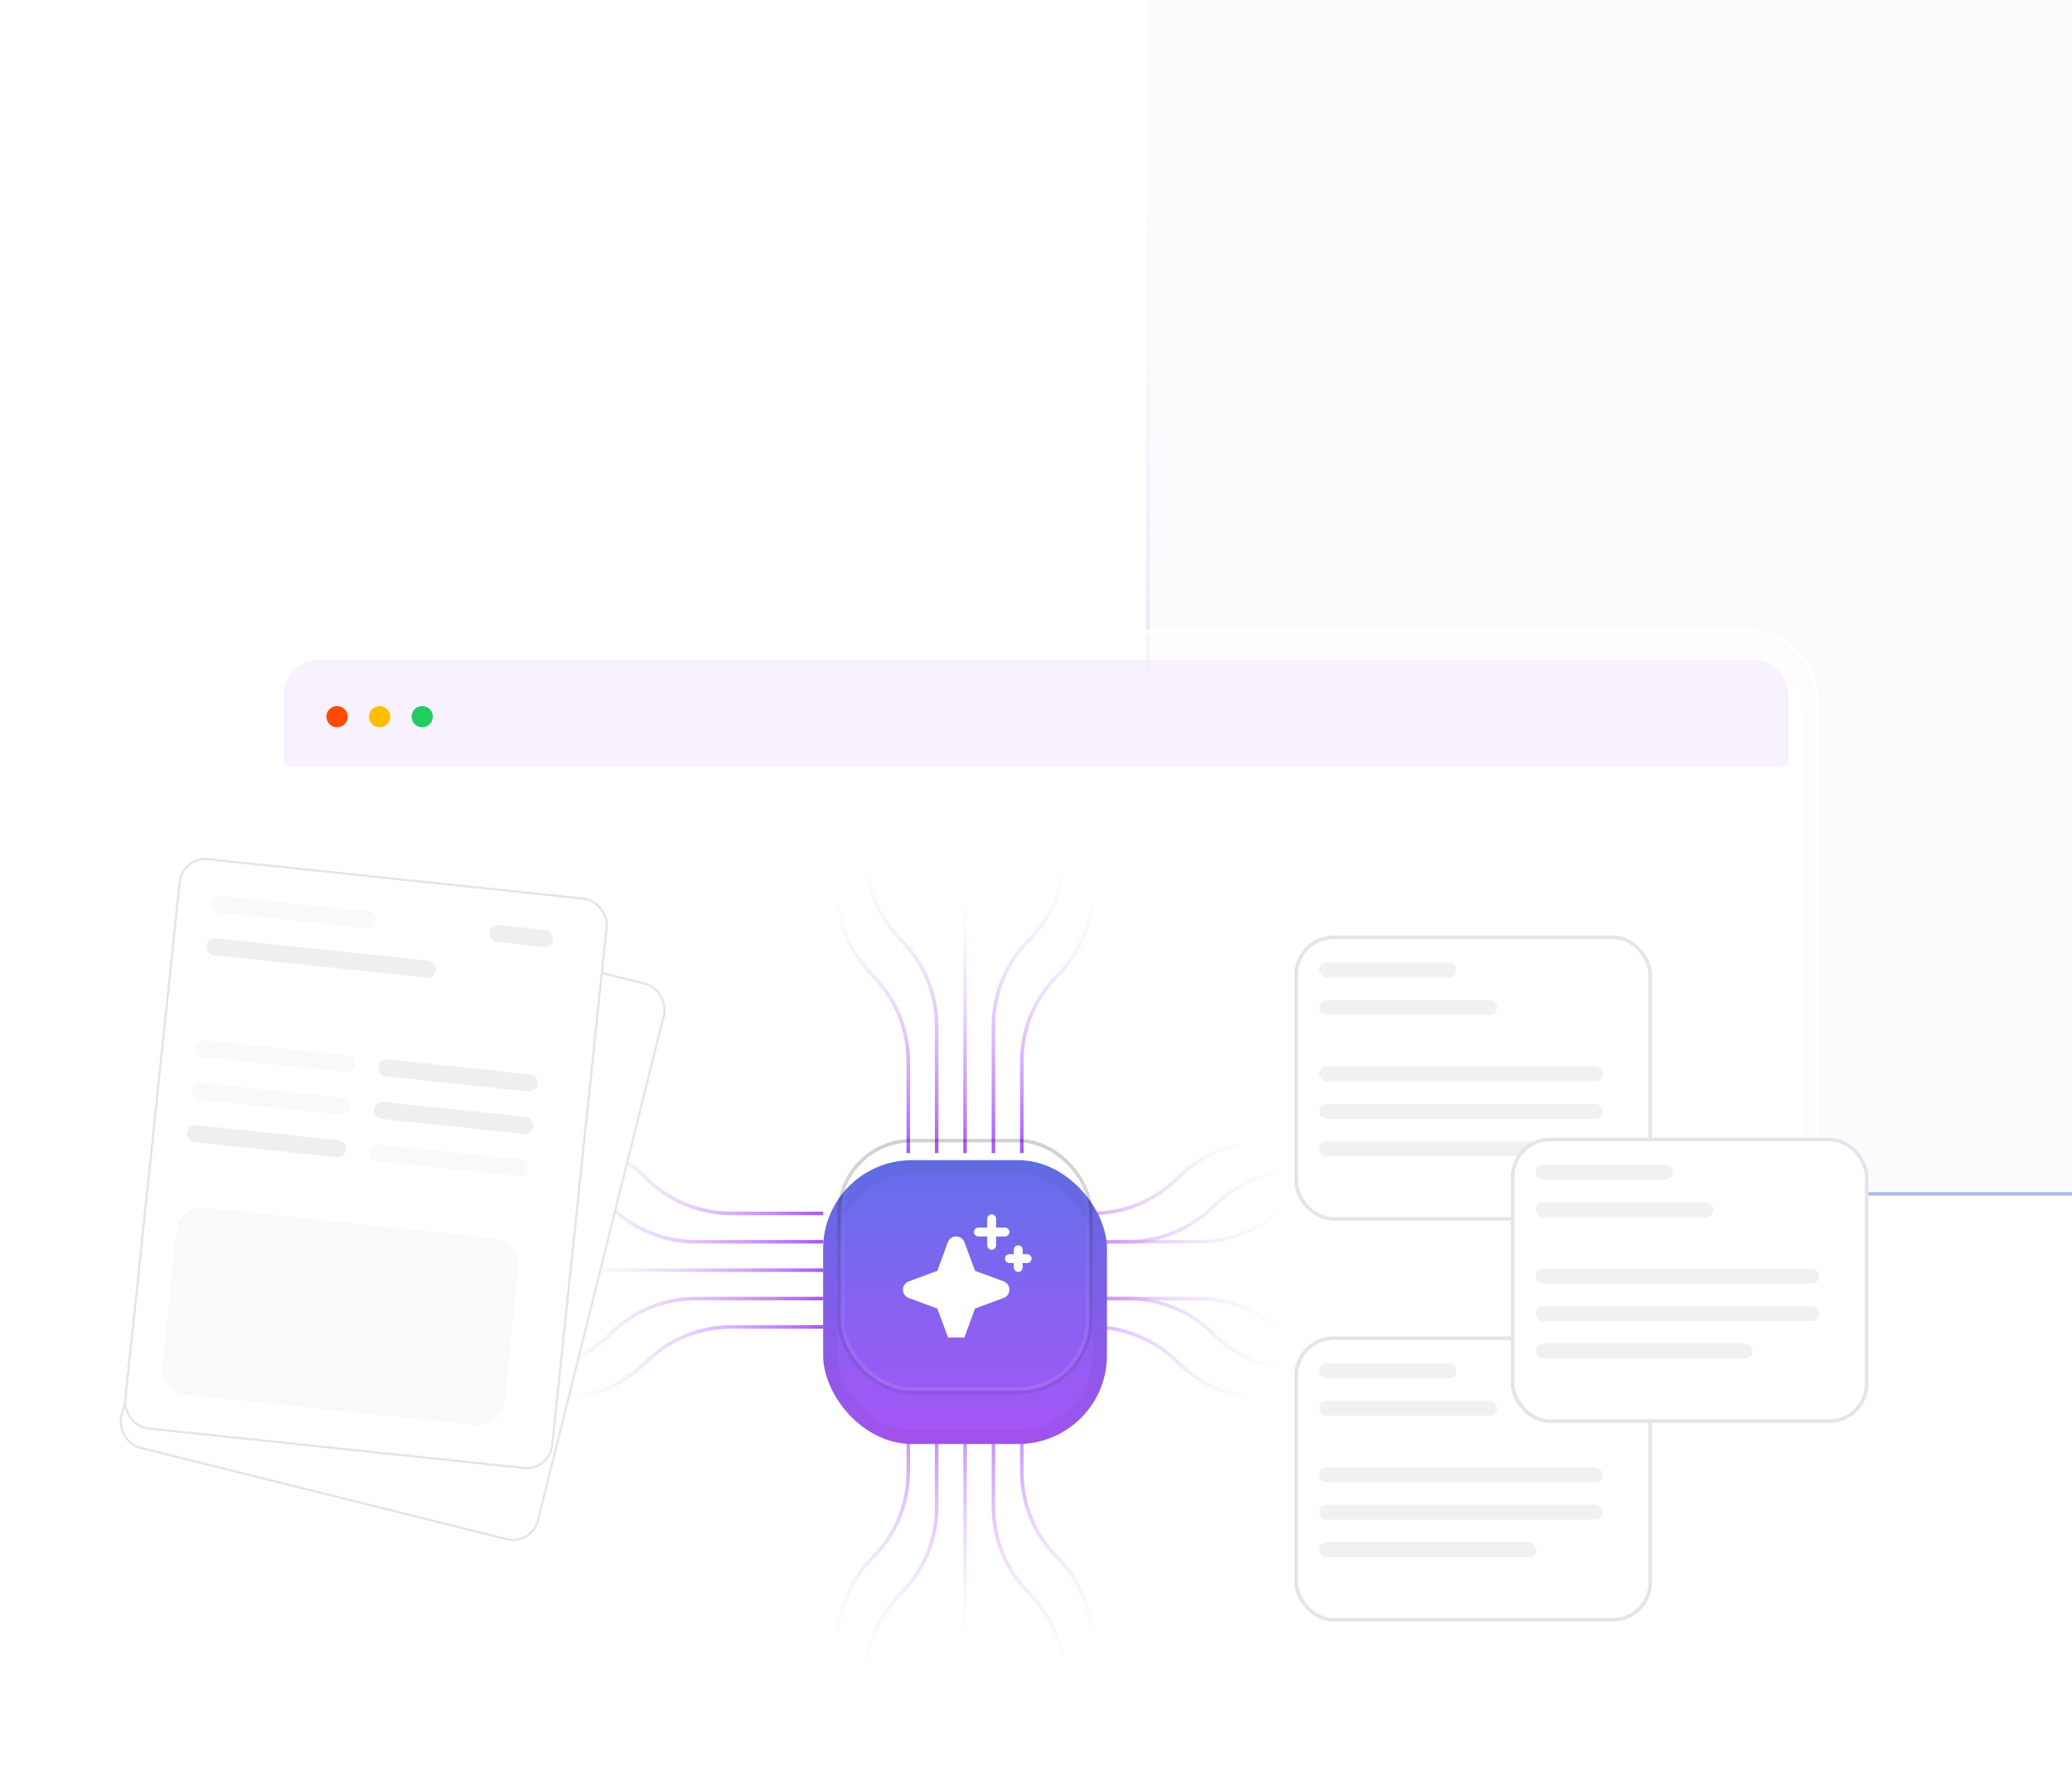 <svg width="584" height="498" viewBox="0 0 584 498" fill="none" xmlns="http://www.w3.org/2000/svg">
<rect opacity="0.5" x="323.5" y="-63.5" width="365" height="400" fill="#6270EA" fill-opacity="0.05" stroke="url(#paint0_linear_4494_12905)"/>
<rect x="72" y="178" width="440" height="570" rx="18" fill="url(#paint1_linear_4494_12905)" stroke="white"/>
<g filter="url(#filter0_d_4494_12905)">
<path d="M80 196C80 190.477 84.477 186 90 186H494C499.523 186 504 190.477 504 196V736C504 741.523 499.523 746 494 746H90C84.477 746 80 741.523 80 736V196Z" fill="white"/>
</g>
<path opacity="0.6" d="M80 196C80 190.477 84.477 186 90 186H494C499.523 186 504 190.477 504 196V216H80V196Z" fill="#F3E8FF"/>
<circle cx="95" cy="202" r="3" fill="#FF4A00"/>
<circle cx="107" cy="202" r="3" fill="#FFBE00"/>
<circle cx="119" cy="202" r="3" fill="#23CC63"/>
<path d="M152 322H157.858C166.913 322 175.597 325.597 182 332V332C188.403 338.403 197.087 342 206.142 342H232" stroke="url(#paint2_linear_4494_12905)"/>
<path d="M142 330H147.858C156.913 330 165.597 333.597 172 340V340C178.403 346.403 187.087 350 196.142 350H232" stroke="url(#paint3_linear_4494_12905)"/>
<path d="M152 358H232" stroke="url(#paint4_linear_4494_12905)"/>
<path d="M142 386H147.858C156.913 386 165.597 382.403 172 376V376C178.403 369.597 187.087 366 196.142 366H232" stroke="url(#paint5_linear_4494_12905)"/>
<path d="M152 394H157.858C166.913 394 175.597 390.403 182 384V384C188.403 377.597 197.087 374 206.142 374H232" stroke="url(#paint6_linear_4494_12905)"/>
<path d="M362 322H356.142C347.087 322 338.403 325.597 332 332V332C325.597 338.403 316.913 342 307.858 342H282" stroke="url(#paint7_linear_4494_12905)"/>
<path d="M372 330H366.142C357.087 330 348.403 333.597 342 340V340C335.597 346.403 326.913 350 317.858 350H282" stroke="url(#paint8_linear_4494_12905)"/>
<path d="M392 330H386.142C377.087 330 368.403 333.597 362 340V340C355.597 346.403 346.913 350 337.858 350H282" stroke="url(#paint9_linear_4494_12905)"/>
<path d="M442 358H282" stroke="url(#paint10_linear_4494_12905)"/>
<path d="M372 386H366.142C357.087 386 348.403 382.403 342 376V376C335.597 369.597 326.913 366 317.858 366H282" stroke="url(#paint11_linear_4494_12905)"/>
<path d="M392 386H386.142C377.087 386 368.403 382.403 362 376V376C355.597 369.597 346.913 366 337.858 366H282" stroke="url(#paint12_linear_4494_12905)"/>
<path d="M362 394H356.142C347.087 394 338.403 390.403 332 384V384C325.597 377.597 316.913 374 307.858 374H282" stroke="url(#paint13_linear_4494_12905)"/>
<path d="M236 245V250.858C236 259.913 239.597 268.597 246 275V275C252.403 281.403 256 290.087 256 299.142V325" stroke="url(#paint14_linear_4494_12905)"/>
<path d="M244 235V240.858C244 249.913 247.597 258.597 254 265V265C260.403 271.403 264 280.087 264 289.142V325" stroke="url(#paint15_linear_4494_12905)"/>
<path d="M272 245V325" stroke="url(#paint16_linear_4494_12905)"/>
<path d="M300 235V240.858C300 249.913 296.403 258.597 290 265V265C283.597 271.403 280 280.087 280 289.142V325" stroke="url(#paint17_linear_4494_12905)"/>
<path d="M308 245V250.858C308 259.913 304.403 268.597 298 275V275C291.597 281.403 288 290.087 288 299.142V325" stroke="url(#paint18_linear_4494_12905)"/>
<path d="M236 469V463.142C236 454.087 239.597 445.403 246 439V439C252.403 432.597 256 423.913 256 414.858V389" stroke="url(#paint19_linear_4494_12905)"/>
<path d="M244 479V473.142C244 464.087 247.597 455.403 254 449V449C260.403 442.597 264 433.913 264 424.858V389" stroke="url(#paint20_linear_4494_12905)"/>
<path d="M272 469V389" stroke="url(#paint21_linear_4494_12905)"/>
<path d="M300 479V473.142C300 464.087 296.403 455.403 290 449V449C283.597 442.597 280 433.913 280 424.858V389" stroke="url(#paint22_linear_4494_12905)"/>
<path d="M308 469V463.142C308 454.087 304.403 445.403 298 439V439C291.597 432.597 288 423.913 288 414.858V389" stroke="url(#paint23_linear_4494_12905)"/>
<g filter="url(#filter1_d_4494_12905)">
<rect x="232" y="317" width="80" height="80" rx="25" fill="url(#paint24_linear_4494_12905)"/>
<rect x="234" y="319" width="76" height="76" rx="23" stroke="black" stroke-opacity="0.04" stroke-width="4"/>
</g>
<rect opacity="0.3" x="236.5" y="321.5" width="71" height="71" rx="20.5" stroke="url(#paint25_linear_4494_12905)"/>
<rect opacity="0.1" x="237.5" y="322.5" width="69" height="69" rx="19.5" stroke="url(#paint26_linear_4494_12905)"/>
<g clip-path="url(#clip0_4494_12905)">
<g filter="url(#filter2_d_4494_12905)">
<path d="M284.5 359.5C284.504 360.01 284.349 360.508 284.057 360.926C283.766 361.344 283.352 361.661 282.872 361.834L274.813 364.812L271.844 372.878C271.668 373.356 271.35 373.768 270.933 374.059C270.516 374.35 270.019 374.506 269.51 374.506C269.001 374.506 268.504 374.35 268.087 374.059C267.669 373.768 267.351 373.356 267.175 372.878L264.188 364.812L256.122 361.844C255.645 361.668 255.233 361.35 254.941 360.932C254.65 360.515 254.494 360.018 254.494 359.509C254.494 359 254.65 358.504 254.941 358.086C255.233 357.669 255.645 357.351 256.122 357.175L264.188 354.188L267.157 346.122C267.333 345.644 267.651 345.232 268.068 344.941C268.485 344.65 268.982 344.494 269.491 344.494C270 344.494 270.497 344.65 270.914 344.941C271.332 345.232 271.65 345.644 271.825 346.122L274.813 354.188L282.879 357.156C283.358 357.331 283.772 357.65 284.063 358.07C284.353 358.49 284.506 358.989 284.5 359.5ZM275.75 344.5H278.25V347C278.25 347.332 278.382 347.649 278.617 347.884C278.851 348.118 279.169 348.25 279.5 348.25C279.832 348.25 280.15 348.118 280.384 347.884C280.619 347.649 280.75 347.332 280.75 347V344.5H283.25C283.582 344.5 283.9 344.368 284.134 344.134C284.369 343.899 284.5 343.582 284.5 343.25C284.5 342.918 284.369 342.601 284.134 342.366C283.9 342.132 283.582 342 283.25 342H280.75V339.5C280.75 339.168 280.619 338.851 280.384 338.616C280.15 338.382 279.832 338.25 279.5 338.25C279.169 338.25 278.851 338.382 278.617 338.616C278.382 338.851 278.25 339.168 278.25 339.5V342H275.75C275.419 342 275.101 342.132 274.867 342.366C274.632 342.601 274.5 342.918 274.5 343.25C274.5 343.582 274.632 343.899 274.867 344.134C275.101 344.368 275.419 344.5 275.75 344.5ZM289.5 349.5H288.25V348.25C288.25 347.918 288.119 347.601 287.884 347.366C287.65 347.132 287.332 347 287 347C286.669 347 286.351 347.132 286.117 347.366C285.882 347.601 285.75 347.918 285.75 348.25V349.5H284.5C284.169 349.5 283.851 349.632 283.617 349.866C283.382 350.101 283.25 350.418 283.25 350.75C283.25 351.082 283.382 351.399 283.617 351.634C283.851 351.868 284.169 352 284.5 352H285.75V353.25C285.75 353.582 285.882 353.899 286.117 354.134C286.351 354.368 286.669 354.5 287 354.5C287.332 354.5 287.65 354.368 287.884 354.134C288.119 353.899 288.25 353.582 288.25 353.25V352H289.5C289.832 352 290.15 351.868 290.384 351.634C290.619 351.399 290.75 351.082 290.75 350.75C290.75 350.418 290.619 350.101 290.384 349.866C290.15 349.632 289.832 349.5 289.5 349.5Z" fill="white"/>
</g>
</g>
<g filter="url(#filter3_d_4494_12905)">
<rect x="69.082" y="247.355" width="121" height="161.333" rx="7.224" transform="rotate(14 69.082 247.355)" fill="white"/>
<rect x="69.082" y="247.355" width="121" height="161.333" rx="7.224" transform="rotate(14 69.082 247.355)" stroke="#E4E4E9" stroke-width="0.602"/>
</g>
<g filter="url(#filter4_d_4494_12905)">
<rect x="49" y="239" width="121" height="161.333" rx="7.224" transform="rotate(6 49 239)" fill="white"/>
<rect x="49" y="239" width="121" height="161.333" rx="7.224" transform="rotate(6 49 239)" stroke="#E4E4E9" stroke-width="0.602"/>
</g>
<rect opacity="0.2" x="59.715" y="252.232" width="46.955" height="4.816" rx="2.408" transform="rotate(6 59.715 252.232)" fill="#E4E4E9"/>
<rect opacity="0.2" x="55.437" y="292.943" width="45.149" height="4.816" rx="2.408" transform="rotate(6 55.437 292.943)" fill="#E4E4E9"/>
<rect opacity="0.6" x="106.924" y="298.355" width="45.149" height="4.816" rx="2.408" transform="rotate(6 106.924 298.355)" fill="#E4E4E9"/>
<rect opacity="0.6" x="58.457" y="264.206" width="65.015" height="4.816" rx="2.408" transform="rotate(6 58.457 264.206)" fill="#E4E4E9"/>
<rect opacity="0.6" x="138.144" y="260.476" width="18.06" height="4.816" rx="2.408" transform="rotate(6 138.144 260.476)" fill="#E4E4E9"/>
<rect opacity="0.2" x="54.178" y="304.918" width="45.149" height="4.816" rx="2.408" transform="rotate(6 54.178 304.918)" fill="#E4E4E9"/>
<rect opacity="0.6" x="105.665" y="310.329" width="45.149" height="4.816" rx="2.408" transform="rotate(6 105.665 310.329)" fill="#E4E4E9"/>
<rect opacity="0.6" x="52.919" y="316.892" width="45.149" height="4.816" rx="2.408" transform="rotate(6 52.919 316.892)" fill="#E4E4E9"/>
<rect opacity="0.2" x="104.407" y="322.303" width="45.149" height="4.816" rx="2.408" transform="rotate(6 104.407 322.303)" fill="#E4E4E9"/>
<rect opacity="0.2" x="50.528" y="339.642" width="96.92" height="52.975" rx="7.224" transform="rotate(6 50.528 339.642)" fill="#E4E4E9"/>
<g filter="url(#filter5_d_4494_12905)">
<rect x="361.84" y="260.664" width="99.779" height="79.37" rx="10.53" fill="white"/>
<rect x="361.84" y="260.664" width="99.779" height="79.37" rx="10.53" stroke="#E4E4E9"/>
</g>
<rect opacity="0.5" x="371.818" y="271.282" width="38.72" height="4.226" rx="2.113" fill="#E4E4E9"/>
<rect opacity="0.5" x="371.818" y="300.57" width="79.922" height="4.226" rx="2.113" fill="#E4E4E9"/>
<rect opacity="0.5" x="371.818" y="281.849" width="50.138" height="4.226" rx="2.113" fill="#E4E4E9"/>
<rect opacity="0.5" x="371.818" y="311.136" width="79.922" height="4.226" rx="2.113" fill="#E4E4E9"/>
<rect opacity="0.5" x="371.818" y="321.701" width="61.214" height="4.226" rx="2.113" fill="#E4E4E9"/>
<g filter="url(#filter6_d_4494_12905)">
<rect x="361.84" y="373.664" width="99.779" height="79.37" rx="10.53" fill="white"/>
<rect x="361.84" y="373.664" width="99.779" height="79.37" rx="10.53" stroke="#E4E4E9"/>
</g>
<rect opacity="0.5" x="371.818" y="384.282" width="38.72" height="4.226" rx="2.113" fill="#E4E4E9"/>
<rect opacity="0.5" x="371.818" y="413.57" width="79.922" height="4.226" rx="2.113" fill="#E4E4E9"/>
<rect opacity="0.5" x="371.818" y="394.849" width="50.138" height="4.226" rx="2.113" fill="#E4E4E9"/>
<rect opacity="0.5" x="371.818" y="424.136" width="79.922" height="4.226" rx="2.113" fill="#E4E4E9"/>
<rect opacity="0.5" x="371.818" y="434.701" width="61.214" height="4.226" rx="2.113" fill="#E4E4E9"/>
<g filter="url(#filter7_d_4494_12905)">
<rect x="422.84" y="317.664" width="99.779" height="79.37" rx="10.53" fill="white"/>
<rect x="422.84" y="317.664" width="99.779" height="79.37" rx="10.53" stroke="#E4E4E9"/>
</g>
<rect opacity="0.5" x="432.818" y="328.282" width="38.72" height="4.226" rx="2.113" fill="#E4E4E9"/>
<rect opacity="0.5" x="432.818" y="357.57" width="79.922" height="4.226" rx="2.113" fill="#E4E4E9"/>
<rect opacity="0.5" x="432.818" y="338.849" width="50.138" height="4.226" rx="2.113" fill="#E4E4E9"/>
<rect opacity="0.5" x="432.818" y="368.136" width="79.922" height="4.226" rx="2.113" fill="#E4E4E9"/>
<rect opacity="0.5" x="432.818" y="378.701" width="61.214" height="4.226" rx="2.113" fill="#E4E4E9"/>
<defs>
<filter id="filter0_d_4494_12905" x="-36" y="70" width="664" height="800" filterUnits="userSpaceOnUse" color-interpolation-filters="sRGB">
<feFlood flood-opacity="0" result="BackgroundImageFix"/>
<feColorMatrix in="SourceAlpha" type="matrix" values="0 0 0 0 0 0 0 0 0 0 0 0 0 0 0 0 0 0 127 0" result="hardAlpha"/>
<feOffset dx="4" dy="4"/>
<feGaussianBlur stdDeviation="60"/>
<feComposite in2="hardAlpha" operator="out"/>
<feColorMatrix type="matrix" values="0 0 0 0 0.659 0 0 0 0 0.333 0 0 0 0 0.969 0 0 0 0.2 0"/>
<feBlend mode="normal" in2="BackgroundImageFix" result="effect1_dropShadow_4494_12905"/>
<feBlend mode="normal" in="SourceGraphic" in2="effect1_dropShadow_4494_12905" result="shape"/>
</filter>
<filter id="filter1_d_4494_12905" x="192" y="287" width="160" height="160" filterUnits="userSpaceOnUse" color-interpolation-filters="sRGB">
<feFlood flood-opacity="0" result="BackgroundImageFix"/>
<feColorMatrix in="SourceAlpha" type="matrix" values="0 0 0 0 0 0 0 0 0 0 0 0 0 0 0 0 0 0 127 0" result="hardAlpha"/>
<feOffset dy="10"/>
<feGaussianBlur stdDeviation="20"/>
<feComposite in2="hardAlpha" operator="out"/>
<feColorMatrix type="matrix" values="0 0 0 0 0.384 0 0 0 0 0.439 0 0 0 0 0.918 0 0 0 0.4 0"/>
<feBlend mode="normal" in2="BackgroundImageFix" result="effect1_dropShadow_4494_12905"/>
<feBlend mode="normal" in="SourceGraphic" in2="effect1_dropShadow_4494_12905" result="shape"/>
</filter>
<filter id="filter2_d_4494_12905" x="246.494" y="334.25" width="52.257" height="52.257" filterUnits="userSpaceOnUse" color-interpolation-filters="sRGB">
<feFlood flood-opacity="0" result="BackgroundImageFix"/>
<feColorMatrix in="SourceAlpha" type="matrix" values="0 0 0 0 0 0 0 0 0 0 0 0 0 0 0 0 0 0 127 0" result="hardAlpha"/>
<feOffset dy="4"/>
<feGaussianBlur stdDeviation="4"/>
<feComposite in2="hardAlpha" operator="out"/>
<feColorMatrix type="matrix" values="0 0 0 0 0 0 0 0 0 0 0 0 0 0 0 0 0 0 0.08 0"/>
<feBlend mode="normal" in2="BackgroundImageFix" result="effect1_dropShadow_4494_12905"/>
<feBlend mode="normal" in="SourceGraphic" in2="effect1_dropShadow_4494_12905" result="shape"/>
</filter>
<filter id="filter3_d_4494_12905" x="15.63" y="232.934" width="190.095" height="219.472" filterUnits="userSpaceOnUse" color-interpolation-filters="sRGB">
<feFlood flood-opacity="0" result="BackgroundImageFix"/>
<feColorMatrix in="SourceAlpha" type="matrix" values="0 0 0 0 0 0 0 0 0 0 0 0 0 0 0 0 0 0 127 0" result="hardAlpha"/>
<feOffset dx="2.408" dy="2.408"/>
<feGaussianBlur stdDeviation="9.03"/>
<feComposite in2="hardAlpha" operator="out"/>
<feColorMatrix type="matrix" values="0 0 0 0 0 0 0 0 0 0 0 0 0 0 0 0 0 0 0.05 0"/>
<feBlend mode="normal" in2="BackgroundImageFix" result="effect1_dropShadow_4494_12905"/>
<feBlend mode="normal" in="SourceGraphic" in2="effect1_dropShadow_4494_12905" result="shape"/>
</filter>
<filter id="filter4_d_4494_12905" x="16.898" y="223.762" width="172.492" height="208.389" filterUnits="userSpaceOnUse" color-interpolation-filters="sRGB">
<feFlood flood-opacity="0" result="BackgroundImageFix"/>
<feColorMatrix in="SourceAlpha" type="matrix" values="0 0 0 0 0 0 0 0 0 0 0 0 0 0 0 0 0 0 127 0" result="hardAlpha"/>
<feOffset dx="2.408" dy="2.408"/>
<feGaussianBlur stdDeviation="9.03"/>
<feComposite in2="hardAlpha" operator="out"/>
<feColorMatrix type="matrix" values="0 0 0 0 0 0 0 0 0 0 0 0 0 0 0 0 0 0 0.05 0"/>
<feBlend mode="normal" in2="BackgroundImageFix" result="effect1_dropShadow_4494_12905"/>
<feBlend mode="normal" in="SourceGraphic" in2="effect1_dropShadow_4494_12905" result="shape"/>
</filter>
<filter id="filter5_d_4494_12905" x="338.524" y="237.348" width="153.43" height="133.021" filterUnits="userSpaceOnUse" color-interpolation-filters="sRGB">
<feFlood flood-opacity="0" result="BackgroundImageFix"/>
<feColorMatrix in="SourceAlpha" type="matrix" values="0 0 0 0 0 0 0 0 0 0 0 0 0 0 0 0 0 0 127 0" result="hardAlpha"/>
<feOffset dx="3.51" dy="3.51"/>
<feGaussianBlur stdDeviation="13.163"/>
<feComposite in2="hardAlpha" operator="out"/>
<feColorMatrix type="matrix" values="0 0 0 0 0 0 0 0 0 0 0 0 0 0 0 0 0 0 0.05 0"/>
<feBlend mode="normal" in2="BackgroundImageFix" result="effect1_dropShadow_4494_12905"/>
<feBlend mode="normal" in="SourceGraphic" in2="effect1_dropShadow_4494_12905" result="shape"/>
</filter>
<filter id="filter6_d_4494_12905" x="338.524" y="350.348" width="153.43" height="133.021" filterUnits="userSpaceOnUse" color-interpolation-filters="sRGB">
<feFlood flood-opacity="0" result="BackgroundImageFix"/>
<feColorMatrix in="SourceAlpha" type="matrix" values="0 0 0 0 0 0 0 0 0 0 0 0 0 0 0 0 0 0 127 0" result="hardAlpha"/>
<feOffset dx="3.51" dy="3.51"/>
<feGaussianBlur stdDeviation="13.163"/>
<feComposite in2="hardAlpha" operator="out"/>
<feColorMatrix type="matrix" values="0 0 0 0 0 0 0 0 0 0 0 0 0 0 0 0 0 0 0.05 0"/>
<feBlend mode="normal" in2="BackgroundImageFix" result="effect1_dropShadow_4494_12905"/>
<feBlend mode="normal" in="SourceGraphic" in2="effect1_dropShadow_4494_12905" result="shape"/>
</filter>
<filter id="filter7_d_4494_12905" x="399.524" y="294.348" width="153.43" height="133.021" filterUnits="userSpaceOnUse" color-interpolation-filters="sRGB">
<feFlood flood-opacity="0" result="BackgroundImageFix"/>
<feColorMatrix in="SourceAlpha" type="matrix" values="0 0 0 0 0 0 0 0 0 0 0 0 0 0 0 0 0 0 127 0" result="hardAlpha"/>
<feOffset dx="3.51" dy="3.51"/>
<feGaussianBlur stdDeviation="13.163"/>
<feComposite in2="hardAlpha" operator="out"/>
<feColorMatrix type="matrix" values="0 0 0 0 0 0 0 0 0 0 0 0 0 0 0 0 0 0 0.05 0"/>
<feBlend mode="normal" in2="BackgroundImageFix" result="effect1_dropShadow_4494_12905"/>
<feBlend mode="normal" in="SourceGraphic" in2="effect1_dropShadow_4494_12905" result="shape"/>
</filter>
<linearGradient id="paint0_linear_4494_12905" x1="506" y1="11" x2="506" y2="337" gradientUnits="userSpaceOnUse">
<stop stop-color="white" stop-opacity="0"/>
<stop offset="1" stop-color="#6270EA"/>
</linearGradient>
<linearGradient id="paint1_linear_4494_12905" x1="292" y1="-146.5" x2="292" y2="534" gradientUnits="userSpaceOnUse">
<stop stop-color="white"/>
<stop offset="1" stop-color="white" stop-opacity="0"/>
</linearGradient>
<linearGradient id="paint2_linear_4494_12905" x1="152" y1="342.5" x2="232" y2="342.5" gradientUnits="userSpaceOnUse">
<stop stop-color="white" stop-opacity="0"/>
<stop offset="1" stop-color="#A855F7"/>
</linearGradient>
<linearGradient id="paint3_linear_4494_12905" x1="142" y1="350.5" x2="232" y2="350.5" gradientUnits="userSpaceOnUse">
<stop stop-color="white" stop-opacity="0"/>
<stop offset="1" stop-color="#A855F7"/>
</linearGradient>
<linearGradient id="paint4_linear_4494_12905" x1="152" y1="359.025" x2="232" y2="359.025" gradientUnits="userSpaceOnUse">
<stop stop-color="white" stop-opacity="0"/>
<stop offset="1" stop-color="#A855F7"/>
</linearGradient>
<linearGradient id="paint5_linear_4494_12905" x1="142" y1="386.5" x2="232" y2="386.5" gradientUnits="userSpaceOnUse">
<stop stop-color="white" stop-opacity="0"/>
<stop offset="1" stop-color="#A855F7"/>
</linearGradient>
<linearGradient id="paint6_linear_4494_12905" x1="152" y1="394.5" x2="232" y2="394.5" gradientUnits="userSpaceOnUse">
<stop stop-color="white" stop-opacity="0"/>
<stop offset="1" stop-color="#A855F7"/>
</linearGradient>
<linearGradient id="paint7_linear_4494_12905" x1="362" y1="342.5" x2="282" y2="342.5" gradientUnits="userSpaceOnUse">
<stop stop-color="white" stop-opacity="0"/>
<stop offset="1" stop-color="#A855F7"/>
</linearGradient>
<linearGradient id="paint8_linear_4494_12905" x1="372" y1="350.5" x2="282" y2="350.5" gradientUnits="userSpaceOnUse">
<stop stop-color="white" stop-opacity="0"/>
<stop offset="1" stop-color="#A855F7"/>
</linearGradient>
<linearGradient id="paint9_linear_4494_12905" x1="372" y1="350.5" x2="282" y2="350.5" gradientUnits="userSpaceOnUse">
<stop stop-color="white" stop-opacity="0"/>
<stop offset="1" stop-color="#A855F7"/>
</linearGradient>
<linearGradient id="paint10_linear_4494_12905" x1="452.013" y1="7.96736e+13" x2="282.013" y2="7.96736e+13" gradientUnits="userSpaceOnUse">
<stop stop-color="white" stop-opacity="0"/>
<stop offset="1" stop-color="#A855F7"/>
</linearGradient>
<linearGradient id="paint11_linear_4494_12905" x1="372" y1="386.5" x2="282" y2="386.5" gradientUnits="userSpaceOnUse">
<stop stop-color="white" stop-opacity="0"/>
<stop offset="1" stop-color="#A855F7"/>
</linearGradient>
<linearGradient id="paint12_linear_4494_12905" x1="372" y1="386.5" x2="282" y2="386.5" gradientUnits="userSpaceOnUse">
<stop stop-color="white" stop-opacity="0"/>
<stop offset="1" stop-color="#A855F7"/>
</linearGradient>
<linearGradient id="paint13_linear_4494_12905" x1="362" y1="394.5" x2="282" y2="394.5" gradientUnits="userSpaceOnUse">
<stop stop-color="white" stop-opacity="0"/>
<stop offset="1" stop-color="#A855F7"/>
</linearGradient>
<linearGradient id="paint14_linear_4494_12905" x1="256.5" y1="245" x2="256.5" y2="325" gradientUnits="userSpaceOnUse">
<stop stop-color="white" stop-opacity="0"/>
<stop offset="1" stop-color="#A855F7"/>
</linearGradient>
<linearGradient id="paint15_linear_4494_12905" x1="264.5" y1="235" x2="264.5" y2="325" gradientUnits="userSpaceOnUse">
<stop stop-color="white" stop-opacity="0"/>
<stop offset="1" stop-color="#A855F7"/>
</linearGradient>
<linearGradient id="paint16_linear_4494_12905" x1="273.025" y1="245" x2="273.025" y2="325" gradientUnits="userSpaceOnUse">
<stop stop-color="white" stop-opacity="0"/>
<stop offset="1" stop-color="#A855F7"/>
</linearGradient>
<linearGradient id="paint17_linear_4494_12905" x1="300.5" y1="235" x2="300.5" y2="325" gradientUnits="userSpaceOnUse">
<stop stop-color="white" stop-opacity="0"/>
<stop offset="1" stop-color="#A855F7"/>
</linearGradient>
<linearGradient id="paint18_linear_4494_12905" x1="308.5" y1="245" x2="308.5" y2="325" gradientUnits="userSpaceOnUse">
<stop stop-color="white" stop-opacity="0"/>
<stop offset="1" stop-color="#A855F7"/>
</linearGradient>
<linearGradient id="paint19_linear_4494_12905" x1="256.5" y1="469" x2="256.5" y2="389" gradientUnits="userSpaceOnUse">
<stop stop-color="white" stop-opacity="0"/>
<stop offset="1" stop-color="#A855F7"/>
</linearGradient>
<linearGradient id="paint20_linear_4494_12905" x1="264.5" y1="479" x2="264.5" y2="389" gradientUnits="userSpaceOnUse">
<stop stop-color="white" stop-opacity="0"/>
<stop offset="1" stop-color="#A855F7"/>
</linearGradient>
<linearGradient id="paint21_linear_4494_12905" x1="273.025" y1="469" x2="273.025" y2="389" gradientUnits="userSpaceOnUse">
<stop stop-color="white" stop-opacity="0"/>
<stop offset="1" stop-color="#A855F7"/>
</linearGradient>
<linearGradient id="paint22_linear_4494_12905" x1="300.5" y1="479" x2="300.5" y2="389" gradientUnits="userSpaceOnUse">
<stop stop-color="white" stop-opacity="0"/>
<stop offset="1" stop-color="#A855F7"/>
</linearGradient>
<linearGradient id="paint23_linear_4494_12905" x1="308.5" y1="469" x2="308.5" y2="389" gradientUnits="userSpaceOnUse">
<stop stop-color="white" stop-opacity="0"/>
<stop offset="1" stop-color="#A855F7"/>
</linearGradient>
<linearGradient id="paint24_linear_4494_12905" x1="272" y1="317" x2="272" y2="397" gradientUnits="userSpaceOnUse">
<stop stop-color="#6270EA"/>
<stop offset="1" stop-color="#A855F7"/>
</linearGradient>
<linearGradient id="paint25_linear_4494_12905" x1="272" y1="252" x2="270.5" y2="429" gradientUnits="userSpaceOnUse">
<stop/>
<stop offset="1" stop-opacity="0"/>
</linearGradient>
<linearGradient id="paint26_linear_4494_12905" x1="272" y1="322" x2="272" y2="392" gradientUnits="userSpaceOnUse">
<stop stop-color="white" stop-opacity="0"/>
<stop offset="1" stop-color="white"/>
</linearGradient>
<clipPath id="clip0_4494_12905">
<rect width="40" height="40" fill="white" transform="translate(252 337)"/>
</clipPath>
</defs>
</svg>
